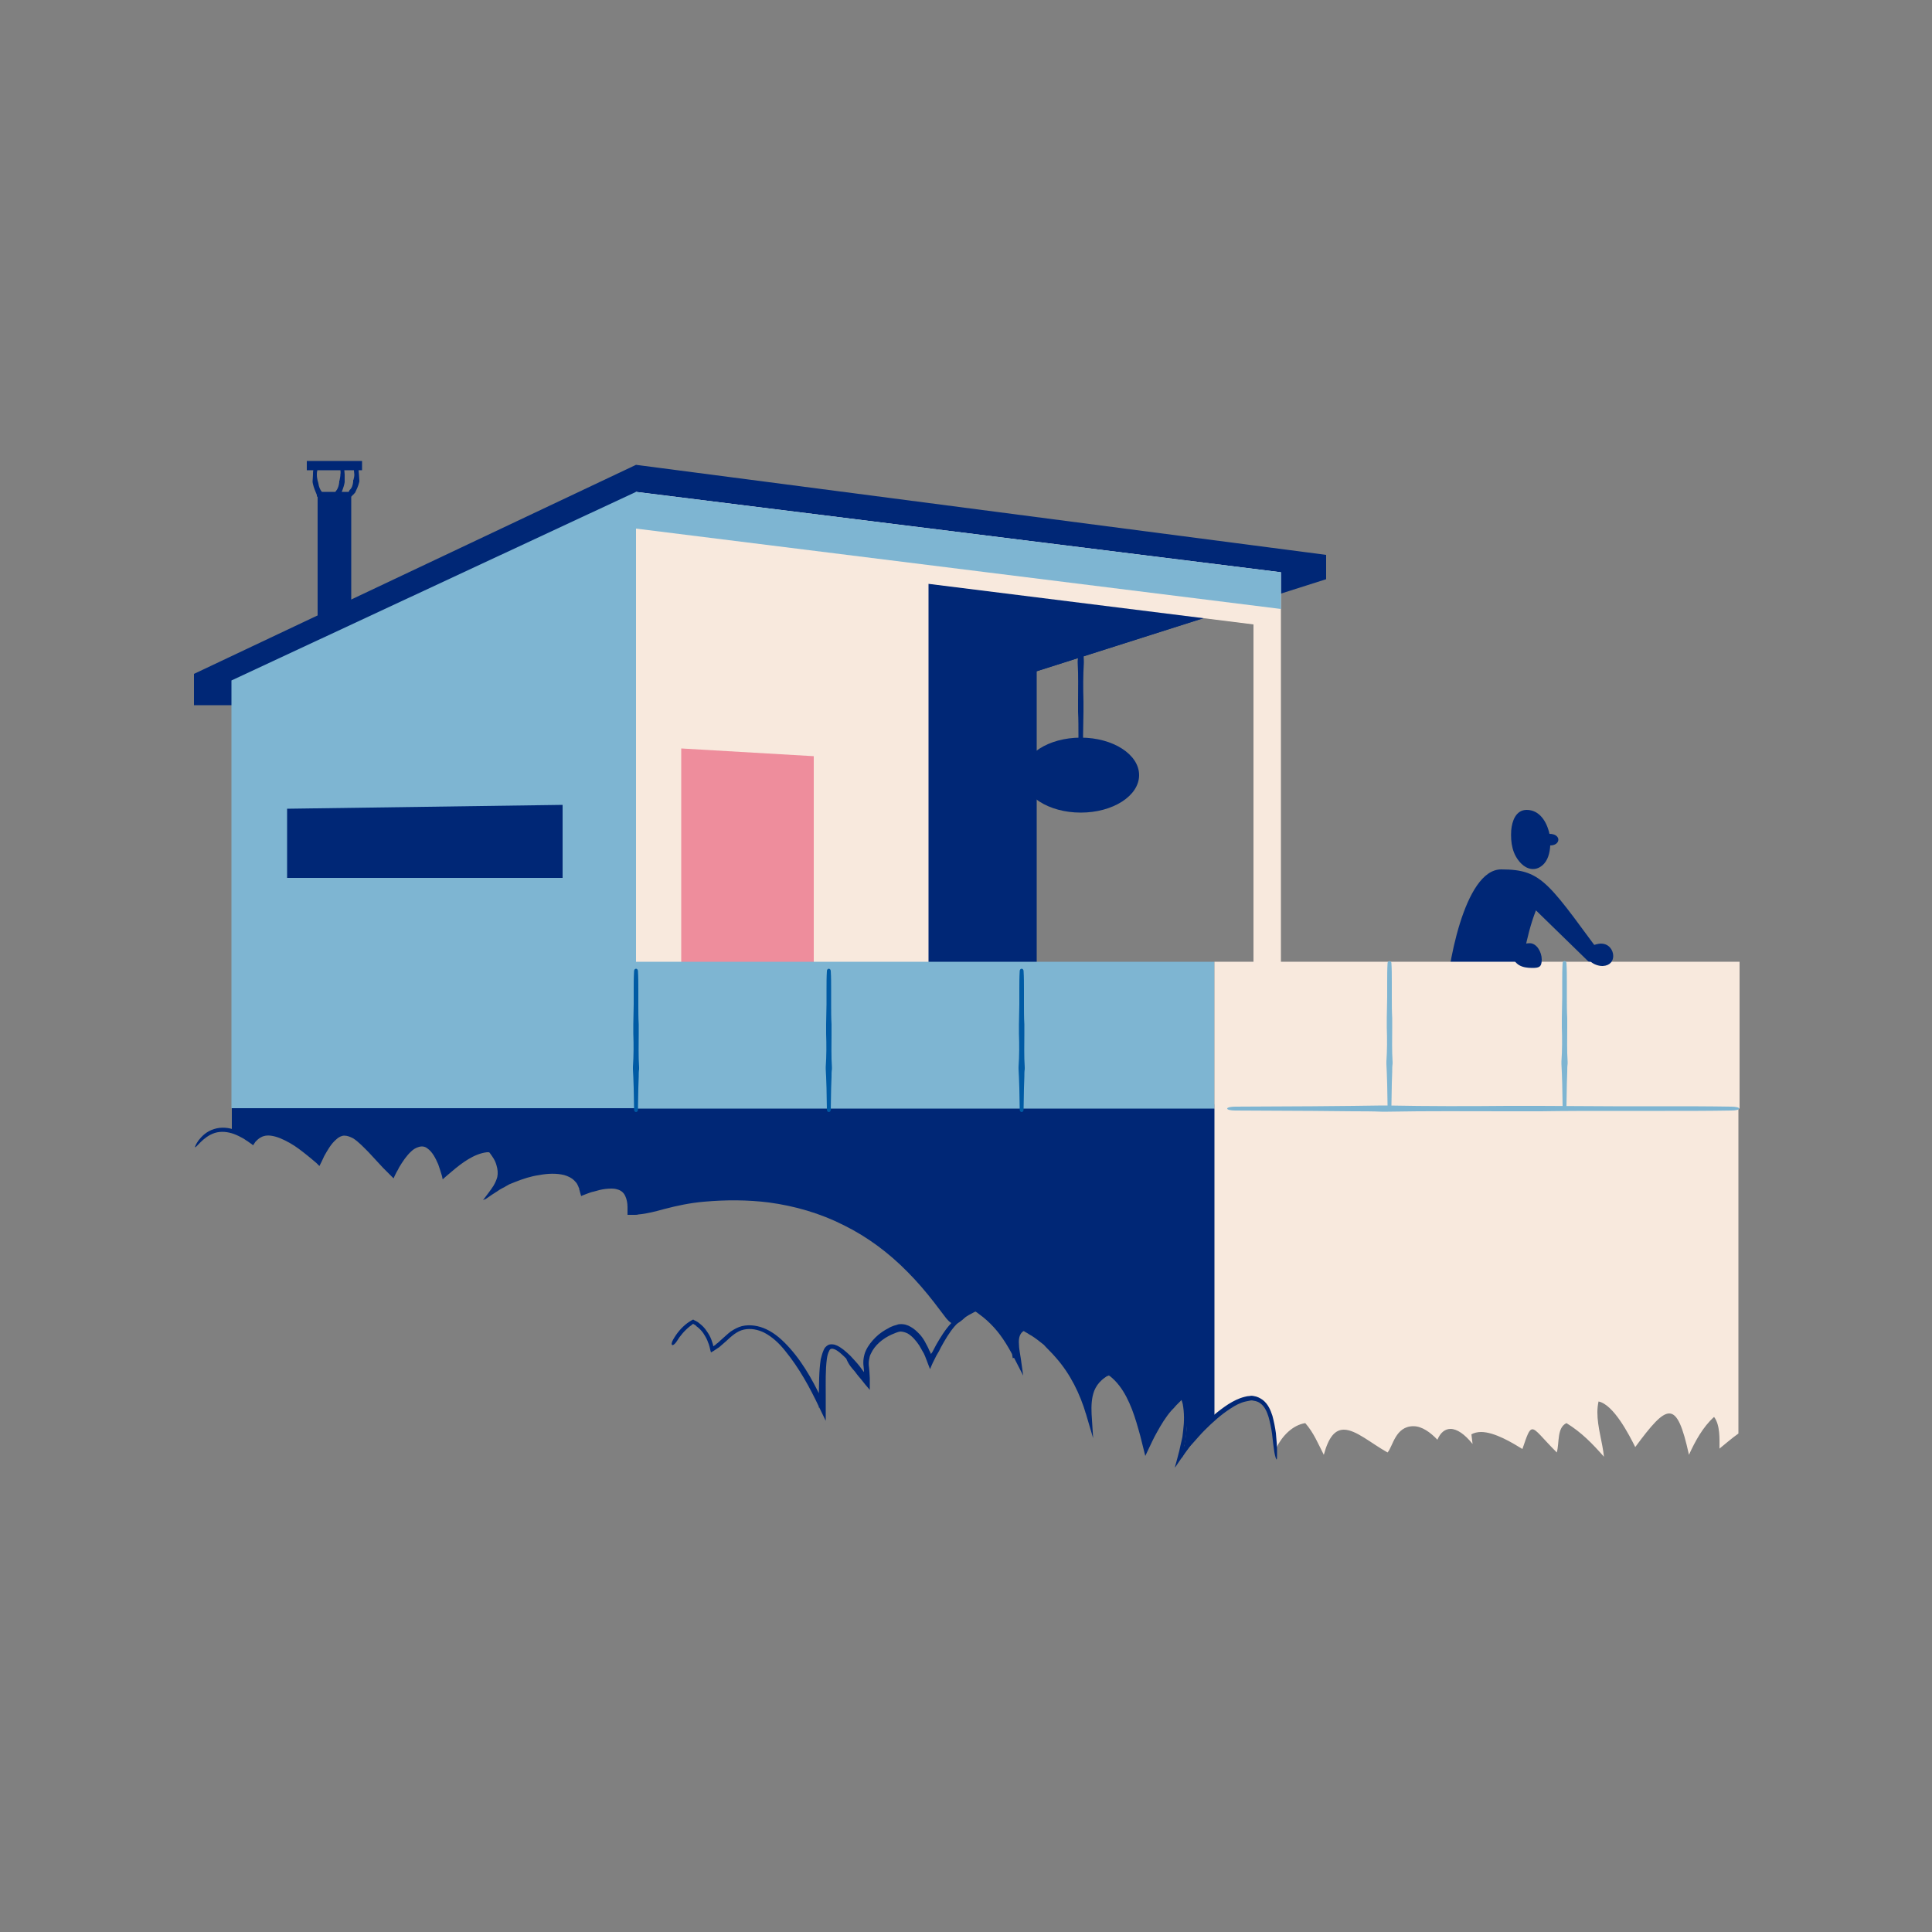 <?xml version="1.0" encoding="utf-8"?>
<!-- Generator: Adobe Illustrator 27.6.1, SVG Export Plug-In . SVG Version: 6.00 Build 0)  -->
<svg version="1.1" id="Layer_1" xmlns="http://www.w3.org/2000/svg" xmlns:xlink="http://www.w3.org/1999/xlink" x="0px" y="0px"
	 viewBox="0 0 500 500" style="enable-background:new 0 0 500 500;" xml:space="preserve">
<rect x="0" y="0" width="500" height="500" fill="#808080" stroke="none"/>
<style type="text/css">
	.st0{fill:#F8E9DD;}
	.st1{fill:#002776;}
	.st2{fill:none;}
	.st3{fill:#7EB5D2;}
	.st4{fill:#EE8D9C;}
	.st5{fill:#005AA4;}
</style>
<g>
	<g>
		<path class="st0" d="M330.3,374.7c1.6-3.2,4.3-5.9,7.5-6.4c2.2,2.5,3.3,5.3,4.8,8.2c1.3-4.8,3-6.5,5.2-6.5c3.1,0,7,3.5,11.3,5.9
			c1.4-1.6,2-6.8,6.7-6.8c2.2,0,4.4,1.6,6.2,3.5c0.8-1.9,2-2.8,3.4-2.8c1.7,0,3.7,1.4,5.7,3.9c-0.1-0.8-0.2-1.7-0.3-2.5
			c0.7-0.4,1.6-0.6,2.5-0.6c3.5,0,8.1,2.8,10.7,4.4c1.2-3.5,1.7-5.1,2.6-5.1c1,0,2.5,2.2,6.3,6c0.7-2.6,0-6.4,2.5-7.6
			c3.9,2.4,6.7,5.3,9.7,8.7c-0.4-3.9-1.7-7.6-1.7-11.5c0-0.9,0.1-1.9,0.3-2.8c3.9,0.8,7.9,8.6,9.5,11.8c4.2-5.7,6.8-8.7,8.8-8.7
			c2.1,0,3.5,3.4,5.1,10.7c1.6-3.5,3.6-7.2,6.5-9.8c1.6,2.1,1.4,5.7,1.4,8.2c1.6-1.3,3.2-2.7,4.9-3.9v-84.3H314.3l-11.1,29.1
			l5.7,38.5l4.6,13.9c9.6-9,13.4-6.5,15.2-2.6C329.9,368.6,330.2,372.5,330.3,374.7z"/>
	</g>
	<g>
		<path class="st1" d="M374.1,259.9c0.3-9.2,4.8-34.9,14.4-34.9c11,0,12.2,3.6,28.7,25.8c-1.1,0.1-2.3,0.1-3.4,0.1
			c-0.2,0-0.4,0-0.6,0l-15.7-15.3c-2.7,6.9-3.7,14.8-4.8,22"/>
	</g>
	<g>
		<path class="st1" d="M401.2,218.8c-0.1,1.9-0.6,4-2.1,5.2c-1.8,1.5-3.9,1-5.4-0.5c-2.3-2.3-2.8-5.4-2.6-8.6c0.2-2.4,1.2-5.3,4-5.3
			c3.3,0,5.2,3,5.9,6.2c1.6,0,2.3,0.8,2.3,1.5C403.3,218.1,402.5,218.8,401.2,218.8z"/>
	</g>
	<g>
		<path class="st1" d="M314.3,367.5v-81.7l-254.3-1v8.2c1.7,0.5,3.5,1.5,5.3,2.9c1.1-1.8,2.6-2.4,4.2-2.4c4.4,0,9.9,4.9,12.9,7.4
			c2.5-5.5,4.6-7.5,6.7-7.5c3.4,0,6.9,5.4,12.4,10.6c2.1-4.6,4.8-7.9,7.4-7.9c2.2,0,4.2,2.3,5.8,8c3.6-3,7.1-6.4,12-6.6
			c1.6,2.1,2.6,3.9,2.6,5.9c0,1.5-0.6,3.1-1.9,4.8c3.1-2.3,10-5.2,15.5-5.2c3.9,0,7,1.4,7.7,5.4c2.5-1,5.2-1.8,7.4-1.8
			c2.9,0,5,1.4,5,5.7c0,0.4,0,0.7,0,1.2c0.1,0,0.2,0,0.3,0c6.7,0,11-3.8,26.1-3.8c40.7,0,54.8,32.1,57.4,32.1c0,0,0,0,0,0
			c2.1-0.7,2.8-2.9,5-3.6c5.4,3.2,8.6,7.9,11.4,13.4c-0.2-1.4-0.6-3-0.6-4.5c0-1.6,0.4-3,1.9-3.8c9.2,5.1,14.4,12.5,17.5,22.6
			c0-0.5-0.1-1-0.1-1.4c0-4.1,1.3-7.5,5.3-9.4c6.1,4.3,7.8,12.8,9.6,19.9c2.5-5.2,4.8-10,9.6-13.5c0.6,1.9,0.8,3.9,0.8,5.9
			c0,3.4-0.7,6.9-1.4,10C306.9,375.3,310.3,371,314.3,367.5z"/>
	</g>
	<g>
		<polygon class="st1" points="328.6,154.5 268.3,173.7 268.3,284.5 215.9,284.5 234.3,144.2 327.6,154.5 		"/>
	</g>
	<g>
		<g>
			<line class="st2" x1="278.8" y1="200.7" x2="280.7" y2="200.7"/>
		</g>
		<g>
			<line class="st2" x1="280.7" y1="158.3" x2="278.8" y2="158.3"/>
		</g>
		<g>
			<path class="st1" d="M280.5,171.1c0-0.8-0.1-1.6-0.1-2.3l-0.1-3.4c0-2.1-0.1-4.3-0.1-6.4c0-0.4-0.2-0.7-0.5-0.7s-0.5,0.3-0.5,0.7
				c0,2.1-0.1,4.3-0.1,6.4l-0.1,3.3c0,0.8,0,1.6-0.1,2.3l0,0.5c0.2,3.3,0.1,6.6,0.1,9.9l0,1.7l0,1.1c0.1,2,0.1,4,0.1,6
				c0,1.4,0,2.9,0,4.3c0,1.8,0,3.6,0.1,5.5c0,0.4,0.2,0.7,0.5,0.7s0.5-0.3,0.5-0.7c0.1-1.8,0.1-3.7,0.1-5.5c0-1.4,0-2.9,0-4.3
				c0-2,0.1-4,0.1-6l0-1.1l0-1.7c-0.1-3.2-0.1-6.6,0.1-9.9L280.5,171.1z"/>
		</g>
	</g>
	<g>
		<ellipse class="st1" cx="279.7" cy="200.6" rx="15.1" ry="9.7"/>
	</g>
	<g>
		<g>
			<rect x="82.2" y="127.3" class="st1" width="8.7" height="63.7"/>
		</g>
		<g>
			<rect x="79.4" y="119.3" class="st1" width="14.3" height="2.4"/>
		</g>
		<g>
			<g>
				<line class="st2" x1="82.8" y1="120.5" x2="81" y2="119.9"/>
			</g>
			<g>
				<line class="st2" x1="84.7" y1="131.2" x2="85.6" y2="129.5"/>
			</g>
			<g>
				<path class="st1" d="M82,128.4c0.1,0.2,0.3,0.4,0.5,0.5c0.2,0.3,0.5,0.5,0.7,0.7c0.5,0.4,1,0.8,1.6,1c0.1,0.1,0.3-0.1,0.4-0.4
					c0.1-0.2,0.2-0.5,0.1-0.5c-0.5-0.3-0.9-0.6-1.2-1.1c-0.2-0.2-0.3-0.4-0.5-0.7c-0.1-0.2-0.2-0.3-0.3-0.5l0-0.1
					c-0.5-0.6-0.8-1.4-0.9-2.2l-0.1-0.4l-0.1-0.3c-0.1-0.5-0.2-1-0.2-1.5c0-0.4,0-0.7,0.1-1.1c0.1-0.5,0.2-0.9,0.3-1.4
					c0-0.1-0.2-0.2-0.4-0.3c-0.3-0.1-0.5-0.1-0.5,0c-0.2,0.5-0.3,1-0.4,1.5c-0.1,0.4-0.1,0.8-0.1,1.2c0,0.6-0.1,1.2-0.1,1.7l0,0.3
					l0.1,0.5c0.2,0.9,0.6,1.8,1,2.8L82,128.4z"/>
			</g>
		</g>
		<g>
			<g>
				<line class="st2" x1="92.9" y1="120.2" x2="91" y2="120.5"/>
			</g>
			<g>
				<line class="st2" x1="88.1" y1="128.4" x2="89" y2="129.5"/>
			</g>
			<g>
				<path class="st1" d="M90.5,126.8c-0.1,0.1-0.1,0.3-0.2,0.4c-0.1,0.2-0.3,0.4-0.5,0.5c-0.3,0.3-0.7,0.6-1.2,0.9
					c-0.1,0.1-0.1,0.3,0.1,0.5c0.2,0.2,0.3,0.4,0.4,0.3c0.4-0.2,1-0.4,1.5-0.7c0.3-0.2,0.5-0.3,0.7-0.6c0.2-0.1,0.3-0.3,0.5-0.5
					l0.1-0.1c0.4-0.8,0.8-1.7,1-2.5c0-0.1,0.1-0.3,0.1-0.4l0-0.3c0-0.5-0.1-1-0.1-1.5l-0.1-1.1c-0.1-0.4-0.1-0.9-0.3-1.3
					c0-0.1-0.3-0.1-0.5-0.1s-0.5,0.2-0.5,0.2c0,0.4,0.1,0.9,0.1,1.3c0,0.3,0.1,0.7,0.1,1c0,0.5-0.1,0.9-0.2,1.3l-0.1,0.2l0,0.4
					C91.3,125.5,91.1,126.3,90.5,126.8L90.5,126.8z"/>
			</g>
		</g>
		<g>
			<g>
				<line class="st2" x1="89" y1="119.8" x2="87.3" y2="120.6"/>
			</g>
			<g>
				<line class="st2" x1="84.5" y1="129.9" x2="86.1" y2="130.6"/>
			</g>
			<g>
				<path class="st1" d="M86.8,127.3c-0.1,0.2-0.1,0.3-0.2,0.5c-0.1,0.2-0.3,0.5-0.4,0.7c-0.3,0.4-0.7,0.8-1.1,1.4
					c-0.1,0.1,0.1,0.3,0.3,0.4c0.2,0.1,0.5,0.2,0.5,0.1c0.3-0.3,0.8-0.7,1.2-1.1c0.2-0.2,0.4-0.5,0.6-0.7l0.4-0.5l0.1-0.1
					c0.3-0.9,0.7-1.8,0.9-2.7l0.1-0.5c0-0.1,0-0.2,0-0.3c0-0.6,0-1.1,0-1.7c0-0.4-0.1-0.8-0.1-1.2c-0.1-0.5-0.2-1-0.4-1.5
					c0-0.1-0.3-0.1-0.5,0c-0.2,0.1-0.4,0.3-0.4,0.3c0.1,0.4,0.2,0.9,0.3,1.3c0,0.3,0.1,0.7,0,1c0,0.5-0.1,1-0.2,1.5
					c0,0.1,0,0.2-0.1,0.2l0,0.4c-0.1,0.8-0.3,1.6-0.8,2.2L86.8,127.3z"/>
			</g>
		</g>
	</g>
	<g>
		<polyline class="st1" points="164.6,120.3 50.2,174.4 50.2,182.5 191.6,182.5 264.6,174.9 343.2,149.9 343.2,143.6 164.6,120.3 		
			"/>
	</g>
	<g>
		<path class="st3" d="M167.6,286.9c0-52,0-155.7,0-155.7l-3-3.9L59.9,176.1v110.7H167.6z"/>
	</g>
	<g>
		<polygon class="st0" points="240.3,280.9 240.3,151.1 324.4,161.6 324.4,284.6 331.5,284.6 331.5,148.1 164.6,127.3 164.6,278.5 
					"/>
	</g>
	<g>
		<polygon class="st1" points="145.6,227.2 74.3,227.2 74.3,209.3 145.6,208.3 		"/>
	</g>
	<g>
		<polygon class="st4" points="210.6,284.2 176.3,284.2 176.3,193.7 210.6,195.7 		"/>
	</g>
	<g>
		<g>
			<polygon class="st3" points="314.3,286.9 164.6,286.9 160.3,248.9 314.3,248.9 			"/>
		</g>
		<g>
			<g>
				<line class="st2" x1="265.3" y1="250.9" x2="263.4" y2="250.9"/>
			</g>
			<g>
				<line class="st2" x1="263.4" y1="287.9" x2="265.3" y2="287.9"/>
			</g>
			<g>
				<path class="st5" d="M263.6,276.7c0,0.7,0.1,1.4,0.1,2l0.1,2.9c0,1.9,0.1,3.7,0.1,5.6c0,0.3,0.2,0.6,0.5,0.6s0.5-0.3,0.5-0.6
					c0-1.9,0.1-3.7,0.1-5.6l0.1-2.9c0-0.7,0-1.4,0.1-2l0-0.5c-0.2-2.9-0.1-5.8-0.1-8.6l0-1.5l0-1c-0.1-1.7-0.1-3.5-0.1-5.2
					c0-1.3,0-2.5,0-3.8c0-1.6,0-3.2-0.1-4.8c0-0.3-0.2-0.6-0.5-0.6s-0.5,0.3-0.5,0.6c-0.1,1.6-0.1,3.2-0.1,4.8c0,1.3,0,2.5,0,3.8
					c0,1.7-0.1,3.5-0.1,5.2l0,0.9l0,1.5c0.1,2.8,0.1,5.7-0.1,8.6L263.6,276.7z"/>
			</g>
		</g>
		<g>
			<g>
				<line class="st2" x1="215.4" y1="250.9" x2="213.5" y2="250.9"/>
			</g>
			<g>
				<line class="st2" x1="213.5" y1="287.9" x2="215.4" y2="287.9"/>
			</g>
			<g>
				<path class="st5" d="M213.7,276.7c0,0.7,0.1,1.4,0.1,2l0.1,2.9c0,1.9,0.1,3.7,0.1,5.6c0,0.3,0.2,0.6,0.5,0.6s0.5-0.3,0.5-0.6
					c0-1.9,0.1-3.7,0.1-5.6l0.1-2.9c0-0.7,0-1.4,0.1-2l0-0.5c-0.2-2.9-0.1-5.8-0.1-8.6l0-1.5l0-1c-0.1-1.7-0.1-3.5-0.1-5.2
					c0-1.3,0-2.5,0-3.8c0-1.6,0-3.2-0.1-4.8c0-0.3-0.2-0.6-0.5-0.6s-0.5,0.3-0.5,0.6c-0.1,1.6-0.1,3.2-0.1,4.8c0,1.3,0,2.5,0,3.8
					c0,1.7-0.1,3.5-0.1,5.2l0,0.9l0,1.5c0.1,2.8,0.1,5.7-0.1,8.6L213.7,276.7z"/>
			</g>
		</g>
		<g>
			<g>
				<line class="st2" x1="165.6" y1="250.9" x2="163.7" y2="250.9"/>
			</g>
			<g>
				<line class="st2" x1="163.7" y1="287.9" x2="165.6" y2="287.9"/>
			</g>
			<g>
				<path class="st5" d="M163.8,276.7c0,0.7,0.1,1.4,0.1,2l0.1,2.9c0,1.9,0.1,3.7,0.1,5.6c0,0.3,0.2,0.6,0.5,0.6s0.5-0.3,0.5-0.6
					c0-1.9,0.1-3.7,0.1-5.6l0.1-2.9c0-0.7,0-1.4,0.1-2l0-0.5c-0.2-2.9-0.1-5.8-0.1-8.6l0-1.5l0-1c-0.1-1.7-0.1-3.5-0.1-5.2
					c0-1.3,0-2.5,0-3.8c0-1.6,0-3.2-0.1-4.8c0-0.3-0.2-0.6-0.5-0.6s-0.5,0.3-0.5,0.6c-0.1,1.6-0.1,3.2-0.1,4.8c0,1.3,0,2.5,0,3.8
					c0,1.7-0.1,3.5-0.1,5.2l0,0.9l0,1.5c0.1,2.8,0.1,5.7-0.1,8.6L163.8,276.7z"/>
			</g>
		</g>
	</g>
	<g>
		<g>
			<rect x="314.3" y="248.9" class="st0" width="135.9" height="38"/>
		</g>
		<g>
			<g>
				<line class="st2" x1="360.5" y1="248.9" x2="358.6" y2="248.9"/>
			</g>
			<g>
				<line class="st2" x1="358.6" y1="286.9" x2="360.5" y2="286.9"/>
			</g>
			<g>
				<path class="st3" d="M358.8,275.4c0,0.7,0.1,1.4,0.1,2.1l0.1,3c0,1.9,0.1,3.8,0.1,5.7c0,0.3,0.2,0.6,0.5,0.6s0.5-0.3,0.5-0.6
					c0-1.9,0.1-3.8,0.1-5.8l0.1-3c0-0.7,0-1.4,0.1-2.1l0-0.5c-0.2-2.9-0.1-5.9-0.1-8.8l0-1.5l0-1c-0.1-1.8-0.1-3.6-0.1-5.4
					c0-1.3,0-2.6,0-3.9c0-1.6,0-3.3-0.1-4.9c0-0.3-0.2-0.6-0.5-0.6s-0.5,0.3-0.5,0.6c-0.1,1.6-0.1,3.3-0.1,4.9c0,1.3,0,2.6,0,3.9
					c0,1.8-0.1,3.6-0.1,5.4l0,0.9l0,1.5c0.1,2.9,0.1,5.9-0.1,8.8L358.8,275.4z"/>
			</g>
		</g>
		<g>
			<g>
				<line class="st2" x1="405.8" y1="248.9" x2="403.9" y2="248.9"/>
			</g>
			<g>
				<line class="st2" x1="403.9" y1="286.9" x2="405.8" y2="286.9"/>
			</g>
			<g>
				<path class="st3" d="M404.1,275.4c0,0.7,0.1,1.4,0.1,2.1l0.1,3c0,1.9,0.1,3.8,0.1,5.7c0,0.3,0.2,0.6,0.5,0.6s0.5-0.3,0.5-0.6
					c0-1.9,0.1-3.8,0.1-5.8l0.1-3c0-0.7,0-1.4,0.1-2.1l0-0.5c-0.2-2.9-0.1-5.9-0.1-8.8l0-1.5l0-1c-0.1-1.8-0.1-3.6-0.1-5.4
					c0-1.3,0-2.6,0-3.9c0-1.6,0-3.3-0.1-4.9c0-0.3-0.2-0.6-0.5-0.6s-0.5,0.3-0.5,0.6c-0.1,1.6-0.1,3.3-0.1,4.9c0,1.3,0,2.6,0,3.9
					c0,1.8-0.1,3.6-0.1,5.4l0,0.9l0,1.5c0.1,2.9,0.1,5.9-0.1,8.8L404.1,275.4z"/>
			</g>
		</g>
		<g>
			<g>
				<line class="st2" x1="450.2" y1="287.8" x2="450.2" y2="285.9"/>
			</g>
			<g>
				<line class="st2" x1="317.6" y1="285.9" x2="317.6" y2="287.8"/>
			</g>
			<g>
				<path class="st3" d="M357.6,286.1c-2.4,0-4.9,0.1-7.3,0.1l-10.6,0.1c-6.7,0-13.3,0.1-20,0.1c-1.2,0-2.1,0.2-2.1,0.5
					s0.9,0.5,2.1,0.5c6.7,0,13.4,0.1,20.1,0.1l10.4,0.1c2.4,0,4.9,0,7.3,0.1l1.7,0c10.2-0.2,20.7-0.1,30.8-0.1l5.3,0l3.4,0
					c6.2-0.1,12.5-0.1,18.7-0.1c4.5,0,9,0,13.5,0c5.6,0,11.4,0,17.1-0.1c1.2,0,2.1-0.2,2.1-0.5s-0.9-0.5-2.1-0.5
					c-5.7-0.1-11.5-0.1-17.1-0.1c-4.5,0-9,0-13.5,0c-6.3,0-12.5-0.1-18.8-0.1l-3.3,0l-5.3,0c-10.1,0.1-20.6,0.1-30.9-0.1
					L357.6,286.1z"/>
			</g>
		</g>
	</g>
	<g>
		<g>
			<line class="st2" x1="49.5" y1="296.7" x2="51.1" y2="297.7"/>
		</g>
		<g>
			<line class="st2" x1="329.8" y1="378.4" x2="331.6" y2="378.1"/>
		</g>
		<g>
			<path class="st1" d="M273.3,351.4c3.7,4.2,6.2,9.3,7.8,14.7l1.8,6.1l-0.4-6.3c-0.1-2.1,0-4.2,0.7-6c0.4-1,1.1-2,1.9-2.7
				c0.4-0.4,0.9-0.7,1.3-1l0.2-0.1l0.1,0l0.2-0.1c0.1-0.1,0.1,0,0.1,0l0.2,0.1c1.8,1.4,3.2,3.3,4.3,5.4c1.1,2.1,1.9,4.3,2.6,6.6
				c0.3,1.1,0.7,2.3,1,3.5l1.3,5.2l1.8-3.8l0.6-1.2l0.6-1.1c1.1-2,2.3-4,3.8-5.7c0.4-0.4,0.8-0.8,1.2-1.3l0.6-0.6l0.5-0.5l0.2-0.2
				c0,0,0.1-0.1,0.1-0.1l0,0.1l0.1,0.3l0.1,0.3l0.1,0.4c0.4,2.2,0.4,4.5,0.1,6.8c-0.1,0.6-0.1,1.1-0.2,1.7l-0.2,0.9
				c-0.1,0.4-0.2,0.9-0.3,1.3c-0.2,0.9-0.4,1.9-0.7,2.9l-0.4,1.5l-0.2,0.7l-0.1,0.4c0,0.1,0,0.1,0,0.2c1.5-2.2,3.4-5.1,4.6-6.3
				c1-1.1,2-2.3,3-3.3c2.1-2.1,4.3-4.1,6.8-5.7c1.2-0.8,2.5-1.5,3.9-1.8c0.3-0.1,0.7-0.1,1-0.2c0.3-0.1,0.7-0.1,1,0
				c0.7,0.1,1.3,0.3,1.8,0.7c1.1,0.8,1.7,2.2,2.1,3.5c0.4,1.4,0.7,2.9,0.9,4.3c0.2,1.9,0.4,3.6,0.6,4.8c0.2,1.2,0.5,2,0.6,1.9
				c0.1,0,0.1-0.8,0.1-2c0-1.2-0.1-2.9-0.3-4.8c-0.2-1.5-0.5-3-0.9-4.5c-0.5-1.5-1.1-3-2.5-4.1c-0.7-0.5-1.5-0.9-2.3-1
				c-0.4-0.1-0.8-0.1-1.2,0c-0.4,0-0.8,0.1-1.2,0.2c-1.6,0.4-2.9,1.1-4.2,1.9c-2.6,1.7-4.9,3.7-7,5.9c-1.1,1.1-2.1,2.2-3.1,3.4
				l-0.5,0.6l-0.3,0.4c-0.2,0.2-0.4,0.5-0.5,0.7c0,0,0,0.1,0,0l0-0.1l0-0.2l0.1-0.3l0.1-0.7l0.1-0.4l0.1-0.8
				c0.1-0.6,0.2-1.2,0.2-1.8c0.3-2.4,0.3-4.8-0.1-7.3l-0.1-0.5l-0.1-0.6c-0.1-0.5-0.3-0.9-0.4-1.4l-0.1-0.3l0-0.1c0,0,0,0-0.1,0
				l-0.1,0.1l-0.6,0.4c-0.4,0.3-0.8,0.6-1.1,0.9c-0.9,0.8-1.8,1.7-2.6,2.6c-1.6,1.9-2.9,3.9-4,6l-1,1.9l-0.3,0.7l-0.4-1.8
				c-0.3-1.2-0.6-2.4-0.9-3.5c-0.7-2.3-1.5-4.7-2.7-6.9c-1.2-2.2-2.7-4.3-4.7-5.8l-0.5-0.4l-0.3-0.2l-0.2-0.1c-0.1,0-0.1,0-0.2,0.1
				l-0.6,0.3l-0.3,0.2l-0.2,0.1c-0.5,0.3-1.1,0.7-1.5,1.2c-1,0.9-1.7,2-2.2,3.2c-0.9,2.1-1,4.5-0.9,6.7l1.4-0.3
				c-1.6-5.5-4.1-10.9-8-15.3c-1.2-1.4-2.6-2.7-4-3.9c-0.5-0.4-1-0.8-1.6-1.2c-0.5-0.4-1.1-0.8-1.7-1.1c-0.6-0.4-1.1-0.7-1.7-1
				l-0.6-0.3l-0.4-0.2l-0.2-0.1c-0.1,0-0.1,0.1-0.2,0.1c-0.3,0.1-0.5,0.3-0.7,0.5c-0.2,0.2-0.3,0.3-0.5,0.4
				c-0.6,0.6-0.9,1.4-1.1,2.1c-0.2,0.8-0.2,1.5-0.1,2.2c0.1,1.4,0.4,2.7,0.6,4l1.4-0.4c-1.6-3.1-3.4-6.2-5.8-8.8
				c-1.2-1.3-2.5-2.5-4-3.6c-0.4-0.3-0.7-0.5-1.1-0.8l-0.7-0.5l-0.2-0.1l-0.1-0.1c0,0-0.1,0-0.1,0.1l-0.5,0.2
				c-0.1,0-0.2,0.1-0.2,0.1l-0.2,0.1c-0.1,0.1-0.2,0.1-0.3,0.2c-0.2,0.1-0.4,0.3-0.6,0.4c-0.4,0.3-0.7,0.6-1,0.9
				c-0.6,0.6-1.2,1.2-1.8,1.5c-0.1,0.1-0.1,0.1-0.2,0.1c0,0-0.1,0-0.1,0c-0.1,0-0.1,0-0.1-0.1c-0.3-0.2-0.5-0.5-0.8-0.9
				c-1.1-1.3-2.1-2.7-3.2-4.1c-2.1-2.8-4.4-5.4-6.9-7.9c-4.9-5-10.6-9.3-16.9-12.4c-6.2-3.2-13-5.2-19.9-6.1
				c-5.7-0.8-11.4-0.8-17-0.3c-3.7,0.4-7.3,1.1-10.9,2.1c-2.1,0.6-4.3,1.2-6.4,1.4c-0.3,0-0.5,0-0.8,0.1l-0.2,0c0,0,0,0,0-0.1l0-0.2
				l0-0.2l0-0.4c0-1.2-0.2-2.4-0.8-3.5c-0.6-1.1-1.8-2-3-2.3c-1.2-0.3-2.4-0.2-3.6-0.1c-1.1,0.2-2.3,0.5-3.3,0.8l-0.8,0.3l-0.7,0.3
				l-0.2,0.1c-0.1,0,0-0.1-0.1-0.2c0,0-0.1-0.4-0.2-0.7c-0.1-0.3-0.2-0.6-0.4-0.8c-0.3-0.5-0.7-1-1.2-1.4c-0.9-0.8-2.1-1.4-3.2-1.7
				c-2.3-0.6-4.7-0.4-6.9,0c-2.2,0.4-4.4,1.1-6.5,1.9c-0.5,0.2-1,0.4-1.6,0.7l-0.8,0.4l-0.3,0.1l-0.1,0.1c-0.2,0.1-0.4,0.2-0.5,0.3
				c-0.1,0.1-0.2,0.1-0.3,0.2l-0.1,0c0,0,0,0,0,0l0.1-0.1c0.1-0.2,0.2-0.3,0.3-0.5c0-0.1,0.1-0.2,0.1-0.3l0.1-0.3
				c0-0.2,0.1-0.3,0.1-0.5c0.3-1.2,0.2-2.5-0.2-3.7c-0.3-0.9-0.8-1.8-1.3-2.6c-0.1-0.2-0.3-0.4-0.4-0.6l-0.5-0.6l-0.3-0.4
				c0-0.1-0.2,0-0.2,0l-0.3,0c-0.4,0-0.6,0-0.8,0.1c-1.9,0.3-3.7,1-5.3,2c-1.6,1-3,2.2-4.4,3.3l-0.7,0.6l-0.2,0.2c0,0.1,0,0-0.1-0.1
				l0-0.1l-0.1-0.3l-0.2-0.5c-0.1-0.4-0.3-0.9-0.5-1.3c-0.3-0.9-0.7-1.7-1.2-2.5c-0.5-0.8-1.1-1.6-2-2.1c-0.9-0.6-2-0.8-3-0.5
				c-1,0.3-1.8,0.9-2.5,1.5c-1.4,1.3-2.4,2.9-3.3,4.5c-0.1,0.2-0.2,0.4-0.3,0.6l-0.2,0.4l-0.1,0.2c0,0,0,0.1-0.1,0.1l-0.1-0.1
				l-0.6-0.5l-0.9-1c-1.3-1.3-2.5-2.6-3.7-4c-1.3-1.3-2.5-2.7-4.2-3.7c-0.8-0.5-1.8-0.9-2.9-0.9c-1.1,0.1-2.1,0.6-2.8,1.3
				c-1.5,1.4-2.4,3-3.3,4.7l-0.5,1c0,0.1-0.1,0.2-0.1,0.3l-0.2-0.2l-0.8-0.7l-1.1-0.9c-1.5-1.2-3-2.3-4.6-3.3
				c-1.6-0.9-3.4-1.8-5.4-2c-1-0.1-2.1,0.1-3,0.5c-0.5,0.2-0.9,0.6-1.2,0.9l-0.3,0.3l-0.2,0.2c-0.1,0.1-0.1,0.2-0.2,0.3
				c-0.1,0-0.2-0.1-0.2-0.2l-0.4-0.3c-0.4-0.3-0.8-0.5-1.2-0.7c-0.8-0.5-1.6-0.9-2.5-1.2c-1.7-0.7-3.8-0.9-5.6-0.3
				c-2,0.6-3.2,1.9-4,2.9c-0.7,1-1,1.7-0.9,1.8c0.1,0.1,0.6-0.5,1.4-1.3c0.8-0.8,2.1-1.9,3.7-2.4c1.6-0.5,3.4-0.3,5,0.3
				c0.8,0.3,1.6,0.7,2.3,1.1c0.4,0.2,0.7,0.5,1.1,0.7l0.7,0.5c0.3,0.2,0.6,0.4,0.8,0.6c0.2-0.3,0.4-0.6,0.6-0.9
				c0.1-0.1,0.1-0.1,0.2-0.2l0.1-0.1l0.2-0.2c0.3-0.3,0.6-0.5,1-0.7c0.7-0.4,1.6-0.5,2.4-0.4c1.7,0.2,3.4,1,5,1.9
				c1.6,0.9,3,2,4.5,3.2l1.1,0.9l1.3,1.1l0.4,0.4l0.2,0.2l0.1,0.1c0,0,0.1,0.1,0.1,0l0.5-1c0.4-0.8,0.5-1.1,0.7-1.5
				c0.9-1.6,1.8-3.2,3.1-4.3c0.6-0.6,1.4-1,2.1-1c0.8,0,1.5,0.3,2.3,0.7c1.4,0.9,2.7,2.3,4,3.6c1.2,1.3,2.5,2.7,3.7,4l1,1l1.4,1.4
				l0.2,0.2c0.1,0,0.1,0.2,0.2,0.1l0.2-0.5l0.5-1l0.4-0.7l0.3-0.6c0.9-1.5,1.9-3,3.1-4.1c0.6-0.6,1.3-1,2.1-1.2
				c0.7-0.2,1.5-0.1,2.1,0.4c1.3,0.9,2.1,2.5,2.8,4.1c0.3,0.9,0.5,1.4,1,3.1l0.1,0.5c0,0.1,0,0.2,0.1,0.3l0.2-0.2l0.8-0.7l1.3-1.1
				c1.4-1.2,2.8-2.3,4.3-3.2c1.5-0.9,3.1-1.6,4.8-1.8l0.5,0c0.1,0,0.1,0.1,0.2,0.1c0.2,0.3,0.5,0.7,0.7,1c0.5,0.7,0.9,1.5,1.1,2.3
				c0.3,1,0.4,2,0.2,3c-0.1,0.4-0.4,1.3-1,2.3c-0.7,1.1-1.8,2.5-2.7,3.7c0.2-0.1,0.2-0.1,0.4-0.2c0,0,0,0,0.1,0l0.2-0.1l0.3-0.2
				l1.3-0.9c0.5-0.3,0.9-0.6,1.4-0.9c0.4-0.3,0.9-0.6,1.3-0.8l0.6-0.3l0.3-0.2l0.2-0.1l0.7-0.4c0.5-0.2,1-0.4,1.5-0.6
				c2-0.8,4.1-1.5,6.3-1.8c2.1-0.4,4.4-0.5,6.4,0c1,0.3,1.9,0.7,2.6,1.4c0.3,0.3,0.7,0.7,0.9,1.2c0.1,0.2,0.2,0.4,0.3,0.7
				c0.1,0.1,0.1,0.2,0.1,0.4l0.1,0.3l0.1,0.4l0.2,0.7l0.1,0.3c0,0.1,0.1,0,0.1,0l0.2-0.1l1.3-0.5c0.6-0.2,1-0.4,1.6-0.5
				c1-0.3,2.1-0.6,3.1-0.7c1-0.1,2.1-0.2,3,0.1c0.9,0.2,1.7,0.8,2.1,1.7c0.4,0.8,0.6,1.9,0.6,2.9l0,0.2l0,0.3l0,0.7l0,0.7
				c0,0,0,0.1,0,0.1l0.2,0l0.4,0c0.2,0,0.5,0,0.7,0l0.6,0c0.3,0,0.6,0,0.9-0.1c2.3-0.2,4.5-0.8,6.7-1.4c3.4-0.9,6.8-1.6,10.3-1.9
				c5.6-0.5,11.3-0.5,16.8,0.2c6.7,0.9,13.3,2.8,19.4,5.9c6.1,3,11.7,7.2,16.5,12.1c2.4,2.4,4.7,5.1,6.8,7.8
				c1.1,1.4,2.1,2.8,3.2,4.2c0.3,0.3,0.6,0.7,1,1c0.3,0.2,0.6,0.4,1,0.5c0.2,0.1,0.4,0,0.5-0.1c0.2-0.1,0.4-0.1,0.5-0.2
				c0.9-0.5,1.6-1.2,2.2-1.8c0.3-0.3,0.6-0.6,0.9-0.8c0.3-0.2,0.7-0.5,0.9-0.6c0,0,0.1-0.1,0.1,0l0.4,0.2c0.4,0.2,0.7,0.5,1,0.7
				c1.4,1,2.6,2.1,3.8,3.4c2.3,2.5,4,5.5,5.6,8.6l2,3.9l-0.6-4.3c-0.2-1.4-0.5-2.7-0.5-3.9c-0.1-1.2,0.1-2.4,0.9-3.1
				c0.3-0.2,0.2-0.2,0.3-0.2c0,0,0.1,0,0.1,0l0.3,0.2c0.6,0.3,1.1,0.7,1.7,1c1.1,0.7,2.1,1.5,3.1,2.3
				C270.9,348.9,272.2,350.1,273.3,351.4z"/>
		</g>
	</g>
	<g>
		<polygon class="st3" points="164.6,136.8 331.5,157.6 331.5,148.1 164.6,127.3 158.6,134.1 		"/>
	</g>
	<g>
		<g>
			<line class="st2" x1="173.1" y1="348.4" x2="174.8" y2="349.3"/>
		</g>
		<g>
			<line class="st2" x1="259.2" y1="337.1" x2="258.5" y2="335.3"/>
		</g>
		<g>
			<path class="st1" d="M221.2,354.9l0.6,0.8l0.4,0.5l0.6,0.7c0.7,0.9,1.5,1.9,2.3,2.8c0-0.1,0-0.5,0-0.7l0-0.8c0-0.5,0-1,0-1.6
				c0-0.5-0.1-1.1-0.1-1.7l-0.1-1.1c-0.1-0.6-0.1-1.3,0-1.8c0.1-0.6,0.2-1.2,0.5-1.7c1-2.2,3.1-3.9,5.3-4.9c0.4-0.2,0.8-0.3,1.2-0.5
				l0.6-0.2c0.2,0,0.3-0.1,0.5-0.1c0.6,0,1.3,0.2,1.9,0.5c1.2,0.7,2.2,1.9,3,3.1c0.4,0.7,0.8,1.4,1.2,2.1c0.1,0.2,0.5,1.1,0.7,1.7
				l0.8,2.1l0.1,0.2l0.1-0.2l0.2-0.5l0.4-0.9l0.9-1.8l0.4-0.7l0.3-0.5l0.5-1c1.1-2,2.2-3.9,3.6-5.5c2.7-3.1,7-4.4,10.8-6.3
				c0.7-0.3,1.1-0.8,1-1s-0.8-0.2-1.4,0.1c-2,0.9-4,1.7-5.9,2.6c-2,0.9-3.9,2.2-5.4,3.8c-1.6,1.7-2.8,3.7-3.9,5.6l-1,1.9l-0.2,0.3
				l-0.1,0.1c0,0-0.1,0.2-0.1,0.1c0-0.1,0-0.1-0.1-0.3c-0.1-0.2,0-0.1-0.3-0.6c-0.3-0.8-0.8-1.6-1.2-2.4c-0.4-0.7-0.9-1.4-1.5-2
				c-0.6-0.6-1.2-1.2-2.1-1.7c-0.8-0.5-1.8-0.8-2.9-0.7c-0.3,0-0.5,0.1-0.8,0.2l-0.7,0.2c-0.4,0.2-0.9,0.3-1.3,0.6
				c-1.2,0.6-2.4,1.4-3.4,2.4c-1,1-1.9,2.1-2.5,3.4c-0.3,0.6-0.5,1.4-0.6,2.1c-0.1,0.7-0.1,1.4,0,2.1l0.1,1.1l0,0.2l0,0.1
				c0,0,0,0.1,0,0l-0.3-0.4l-0.1-0.1l-0.2-0.3l-0.6-0.8c-0.7-0.9-1.5-1.7-2.3-2.6c-0.6-0.6-1.2-1.1-1.8-1.6c-0.7-0.5-1.3-1-2.3-1.3
				c-0.5-0.1-1.1-0.2-1.7,0.1c-0.5,0.3-0.9,0.7-1.1,1.2c-0.4,0.9-0.6,1.7-0.8,2.5c-0.5,3.3-0.4,6.4-0.5,9.5c0,1,0,2,0,3l1.6-0.4
				c-2.4-5.2-5.1-10.5-9.1-15c-1.7-1.9-3.7-3.8-6.1-4.9c-1.9-0.9-4.2-1.3-6.3-0.8c-1.1,0.3-2,0.8-2.9,1.4c-0.8,0.6-1.6,1.4-2.3,2
				c-0.5,0.4-0.9,0.9-1.4,1.2l-0.3,0.3l-0.2,0.1c-0.1,0.1-0.2,0.2-0.3,0.2c0-0.2-0.1-0.3-0.1-0.5c-0.1-0.4-0.3-0.8-0.4-1.2
				c-0.3-0.8-0.7-1.5-1.2-2.2c-0.5-0.8-1.2-1.5-2-2.1c-0.2-0.2-0.4-0.3-0.6-0.4c-0.1-0.1-0.3-0.2-0.4-0.2l-0.5-0.3
				c-0.3,0.1-0.7,0.4-0.9,0.5c-0.2,0.1-0.4,0.3-0.6,0.4c-1.6,1.2-2.8,2.7-3.7,4.3c-0.4,0.7-0.5,1.3-0.2,1.4c0.2,0.1,0.7-0.3,1.1-0.9
				c0.9-1.5,2.1-2.9,3.5-4c0.2-0.1,0.4-0.3,0.5-0.4c0.1-0.1,0.2-0.1,0.3-0.2l0.1,0.1c0,0,0.1,0,0.2,0.1c0.2,0.1,0.4,0.2,0.5,0.4
				c0.7,0.5,1.3,1.1,1.8,1.8c0.4,0.6,0.8,1.3,1.1,2c0.1,0.4,0.3,0.7,0.4,1.1c0.2,0.6,0.3,1.3,0.5,1.9c0.4-0.2,0.9-0.5,1.3-0.8
				l0.6-0.4c0.2-0.1,0.3-0.2,0.4-0.3c0.5-0.4,1-0.9,1.5-1.3c1.5-1.4,2.9-2.7,4.7-3.1c1.8-0.4,3.7,0,5.3,0.8c2.1,1.1,3.9,2.8,5.4,4.7
				c3.6,4.4,6.4,9.5,8.8,14.6l1.7,3.5l0-3.8c0-1,0-2,0-3c0-3.1-0.1-6.3,0.3-9.3c0.1-0.7,0.3-1.5,0.6-2c0.1-0.3,0.3-0.5,0.5-0.5
				c0.1-0.1,0.3-0.1,0.6,0c0.5,0.1,1.2,0.6,1.7,1c0.6,0.5,1.1,1,1.6,1.5C219.7,353.3,220.5,354.1,221.2,354.9z"/>
		</g>
	</g>
	<g>
		<path class="st1" d="M388.7,246.5c2.8-1.7,6-2.4,7.2-2.4c1.8,0,3.1,2.3,3.1,4.2c0,2-0.7,2.2-2.5,2.2c-2.5,0-4.6-0.7-5.2-3.5"/>
	</g>
	<g>
		<path class="st1" d="M409.8,246.2c0.6-1,3.3-2,4.5-2c2.1,0,3.2,1.7,3.2,3.2c0,1.3-0.8,2.5-2.7,2.6c0,0-0.1,0-0.1,0
			c-1,0-2.2-0.4-3-1.1C410.9,248.1,410.3,247.2,409.8,246.2z"/>
	</g>
</g>
</svg>
